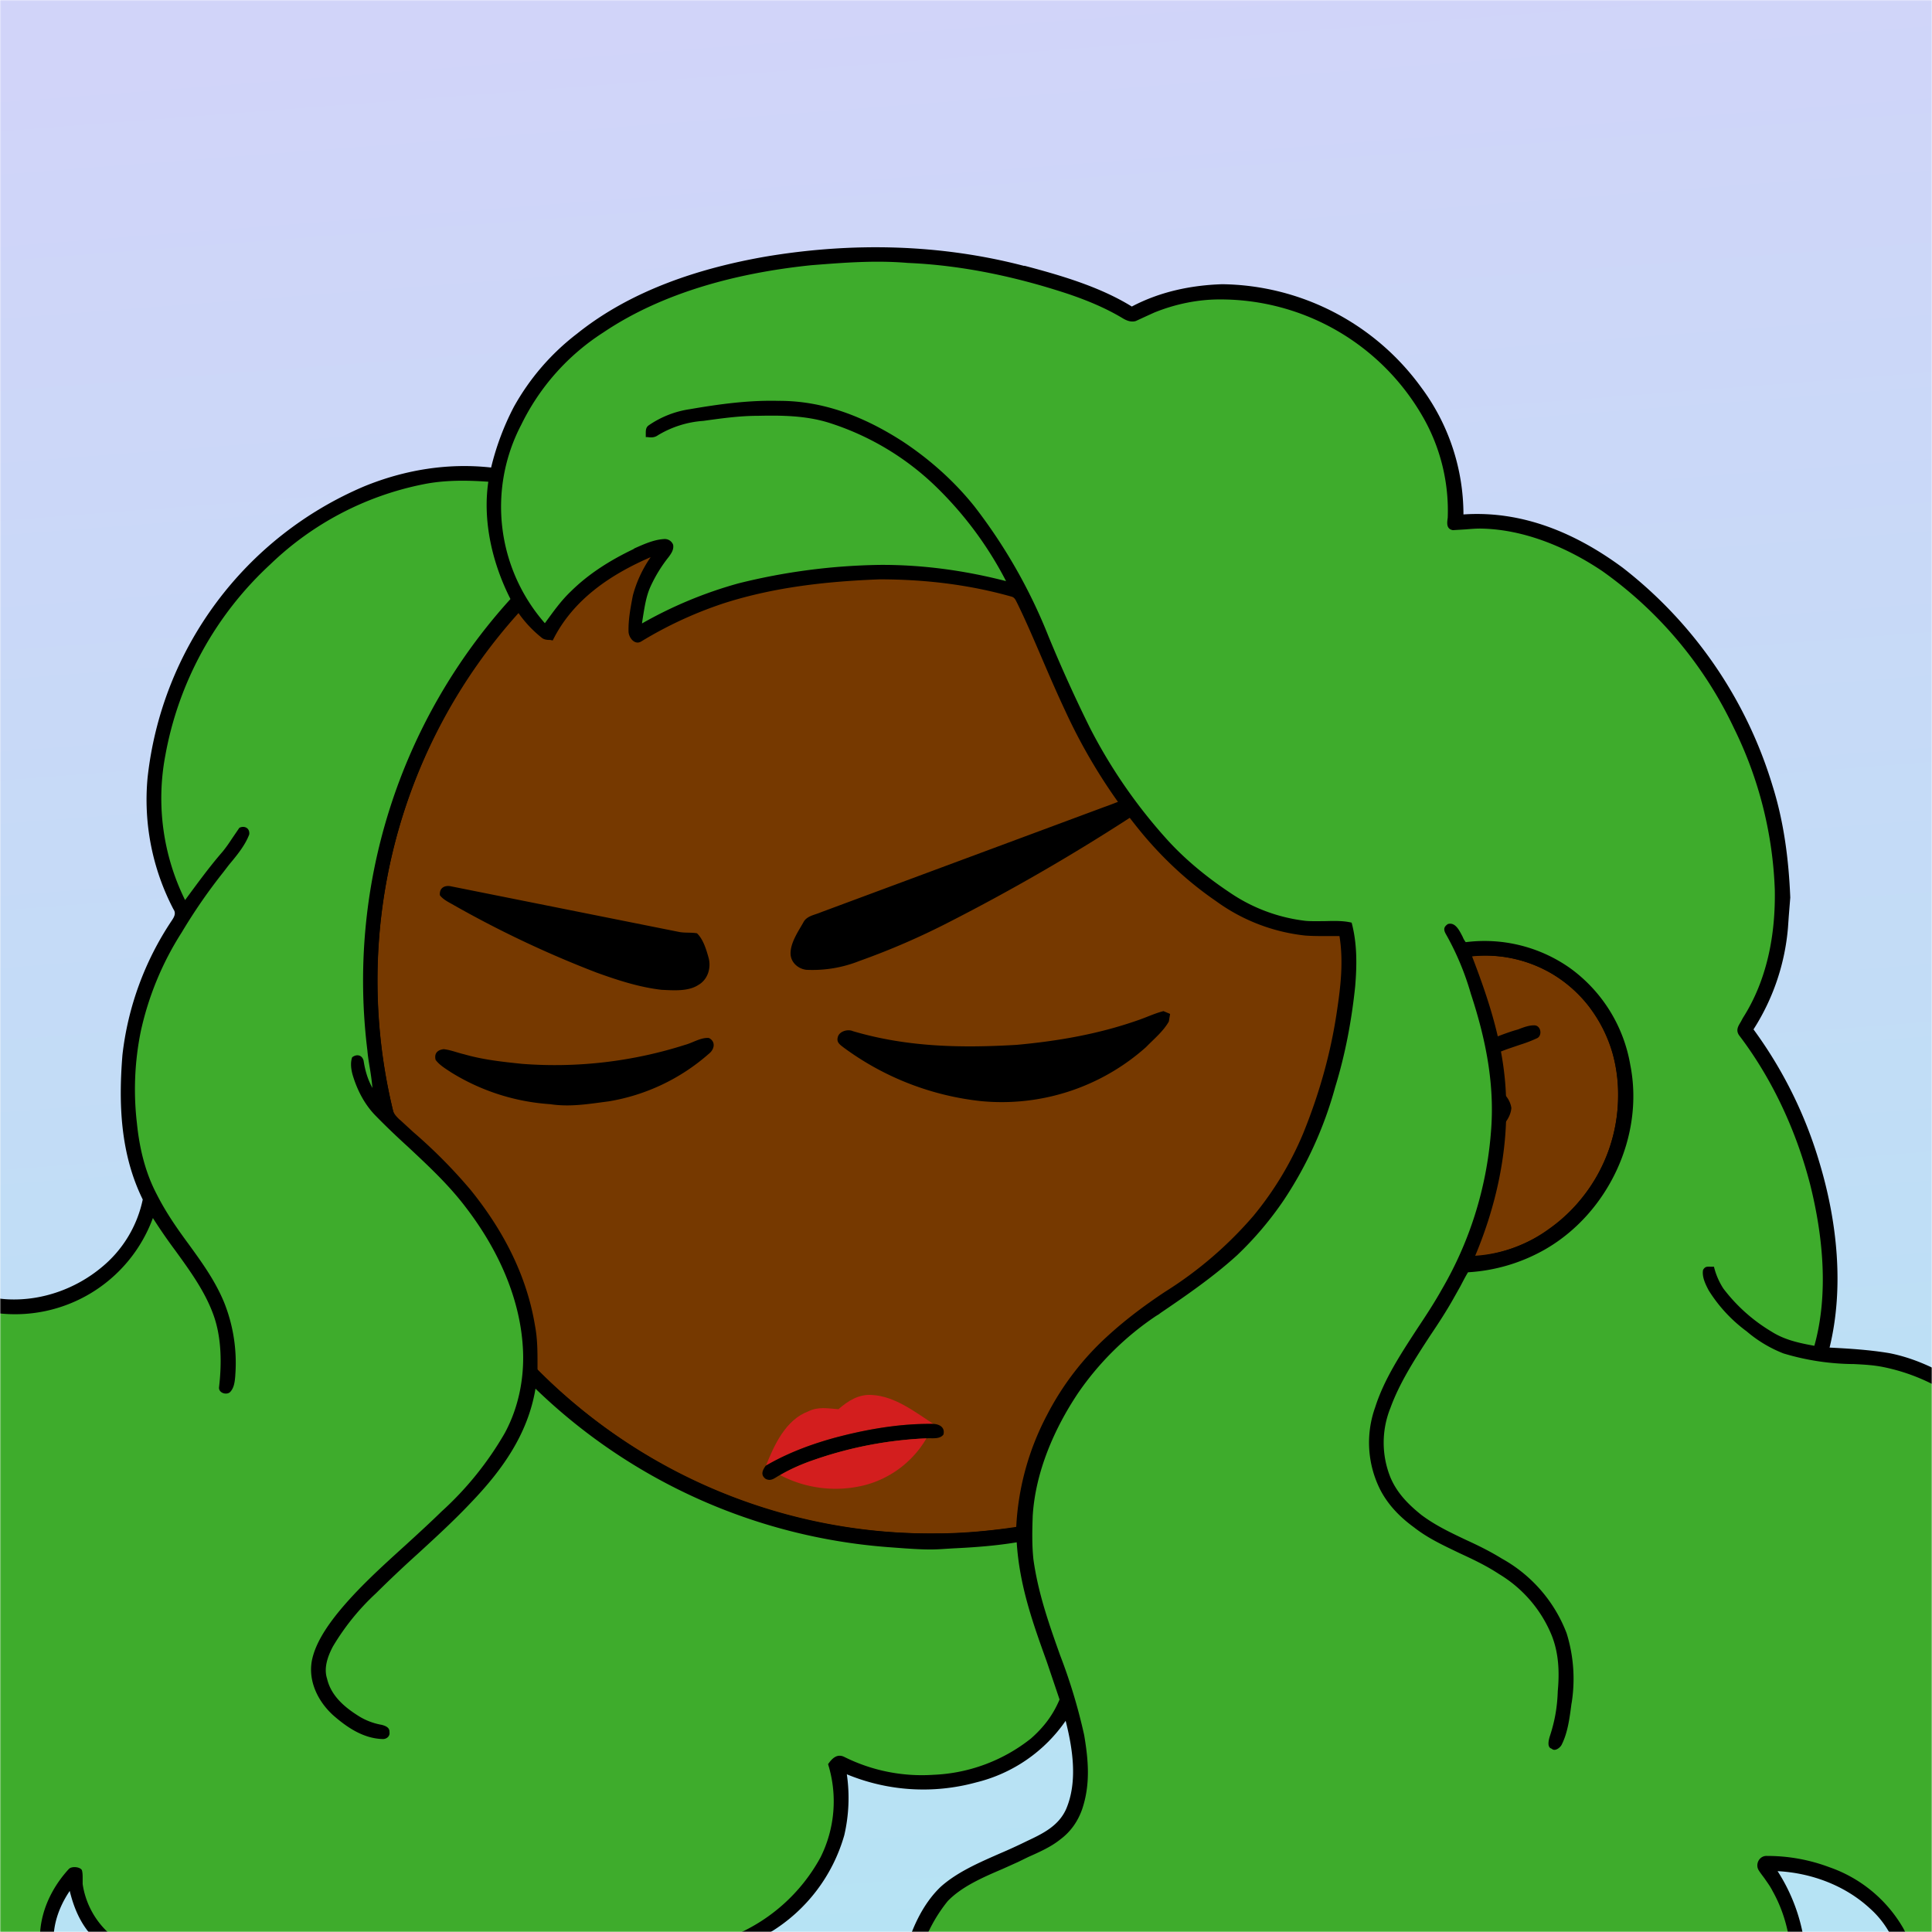 <svg xmlns="http://www.w3.org/2000/svg" viewBox="0 0 762 762" fill="none" shape-rendering="auto"><mask id="viewboxMask"><rect width="762" height="762" rx="0" ry="0" x="0" y="0" fill="#fff" /></mask><g mask="url(#viewboxMask)"><rect fill="url(#backgroundLinear)" width="762" height="762" x="0" y="0" /><defs><linearGradient id="backgroundLinear" gradientTransform="rotate(86 0.5 0.5)"><stop stop-color="#d1d4f9"/><stop offset="1" stop-color="#b6e3f4"/></linearGradient></defs><path d="M396 164.8a224.8 224.8 0 0 1 104.8 42.4c6.2 4.9 12.5 9.4 18 15a225.4 225.4 0 0 1 71.8 149 58.5 58.5 0 0 1 50.9 42.2 71 71 0 0 1-27.6 76.5c-11 7.7-24.5 12-38 11.7-5 0-10-1.6-15-1.8-1.9 2.2-3.3 4.9-4.8 7.3A223.3 223.3 0 0 1 389 609.8c-11 .7-21.9 2-33 .7a223.7 223.7 0 0 1-178.8-342.3A223.4 223.4 0 0 1 352 163.5c14.6-1.4 29.4-.3 44 1.3Z" fill="#000"/><path fill-rule="evenodd" clip-rule="evenodd" d="M498.8 213.2A216 216 0 0 0 363 169c-13-.2-26.2 1.6-39 4a218 218 0 0 0-113.6 365.5 218.5 218.5 0 0 0 260.4 40.2c35-18.8 64.2-47.3 84.4-81.5l-3-1.6c-2.8-1.4-5.7-3-8-5-2.2-2-.3-5.8 2.7-4.7 1.5.7 3 1.6 4.4 2.4a55 55 0 0 0 59.6-3.6 64.5 64.5 0 0 0 25-69.8 53.1 53.1 0 0 0-24-31 52.6 52.6 0 0 0-47-2.8c-1.6.8-3.4 1.5-5 1.3-2.5-.2-2.8-4.2-.6-5.2 8-4 16.5-5.6 25.4-6.4a217 217 0 0 0-72-146.4c-4.4-4-8.7-8.1-13.9-11.3Zm107.6 196.2c2-1.2 1.3-5.1-1.4-5-2 0-4.2.8-6.2 1.6l-1.4.4a95.1 95.1 0 0 0-25.5 12.4c-2.2 2-2.2 4.4.1 6.2a92 92 0 0 0 5.2 2.8 36 36 0 0 1 13 9.2c-.2 1.9-2 3.4-3.4 4.5l-.2.2c-3.9 3-8.8 5-13.6 7-2.5 1-4.9 2-7.1 3.1-1.7.8-2.6 2.2-1.6 3.9 1 2 3.2 1.1 5 .5l.6-.2 5.4-2.3c5.4-2.3 11-4.5 15.4-8 2.7-2.1 5.1-5.1 5.4-8.7-.5-3.4-2.7-5.7-5.3-7.8a83 83 0 0 0-11.6-7.2l-1.1-.6c5.4-3 10.8-5.6 16.6-7.7l5-1.7a52 52 0 0 0 6.7-2.6Z" fill="#763900"/><g transform="translate(-161 -83)"><path d="m619.9 481.8 2.6 1.1-.5 3c-2.2 3.9-6 7-9 10.1a85.5 85.5 0 0 1-65 21.3 111.3 111.3 0 0 1-54.2-21.1c-1.4-1.1-2.9-2-2.4-4 .5-2.5 4-3.4 6-2.5 21.3 6.3 42.7 6.7 64.6 5.4 16.3-1.5 32-4.2 47.5-9.6 3.6-1.2 6.8-2.8 10.4-3.7ZM440.6 492.4c2.8 1.4 2.2 4.5 0 6.2a79.3 79.3 0 0 1-39.6 18.8c-7.8 1-15.1 2.3-23 1.1a84.8 84.8 0 0 1-39-12.5c-2.1-1.4-4.7-2.9-6.2-5-.6-2.5.7-3.9 3.2-4.2 2.7.3 5.4 1.4 8 2 7.6 2.2 15.3 3 23 3.8a169 169 0 0 0 64.2-7.5c3-.8 6.3-3 9.4-2.7Z" fill="#000"/></g><g transform="translate(-161 -83)"><path d="M607 397.6c1.5-.4 3.2.6 4.7 1 0 1.2-.1 2.4-.4 3.6-1.6 1.5-3.6 2.6-5.4 3.8a803.6 803.6 0 0 1-70.4 40.6A289.9 289.9 0 0 1 500 462a50 50 0 0 1-21 3.5c-3.3-.4-6.2-3-6.2-6.5 0-4.2 3-8.6 5-12.1 1.3-2.7 4.5-3 7-4.1l111.7-41.5c3.5-1.2 7-2.8 10.5-3.7ZM339 432.6l90 18c2.3.4 4.6.1 6.9.5 2.4 2.3 3.6 6.2 4.5 9.4 1.2 4-.1 8.8-4 11-4 2.6-9.8 2.1-14.4 1.9-8.8-1-17.4-3.8-25.7-6.8a418 418 0 0 1-57-27c-1.6-.9-3.6-1.9-4.8-3.5-.3-2.9 1.9-4.1 4.5-3.5Z" fill="#000"/></g><g transform="translate(-161 -83)"><path d="M505 633.2c9 .5 16.9 6.7 24.1 11.4-13-.2-26.3 2.1-39 5.5-9.4 2.6-18.6 6-27 11 3.2-8.1 7.8-18.1 16.6-21.4 4-2 7.7-1.2 12-.9 3.8-3.3 8-6 13.3-5.6Z" fill="#D31E1E"/><path d="M529.1 644.6c2.5.1 4.7 1.4 4 4.2-1.5 2-4.5 1.3-6.7 1.5a155 155 0 0 0-43.8 8.3 73.8 73.8 0 0 0-14 6.2c-2 1-3.3 2.6-5.6 1.5-2.2-1.6-1.2-3.5 0-5.2 8.6-5 17.7-8.4 27.1-11 12.7-3.4 26-5.7 39-5.5Z" fill="#000"/><path d="M526.4 650.3a39.8 39.8 0 0 1-24.5 18.5 47 47 0 0 1-33.2-4c4.4-2.6 9-4.5 13.9-6.2a155 155 0 0 1 43.8-8.3Z" fill="#D31E1E"/></g><g transform="translate(-161 -83)"></g><g transform="translate(-161 -83)"></g><g transform="translate(-161 -83)"><g fill-rule="evenodd" clip-rule="evenodd"><path d="M565 187.8c14.4 3.8 29.8 8.3 42.4 16.1 11-5.8 23.2-8.4 35.6-8.8a98.4 98.4 0 0 1 78.4 40.5 84 84 0 0 1 16.8 50.3c23.3-1.6 44.4 7.4 62.8 21a171.7 171.7 0 0 1 59.1 86c4.5 14.3 6.4 29.2 7 44.1l-.6 7.5-.3 4.3a88 88 0 0 1-13.6 40.2 170.2 170.2 0 0 1 26 52.5c7 23.2 9.8 49.3 4 73 8 .4 15.8.9 23.6 2.2 11.8 2.3 23.1 8.3 32.9 15.2a68.2 68.2 0 0 1 26.4 33.6c4.1 12 4 23.8 3.6 36.3v5.8c-.1 6.6-.2 13.3 1.5 19.4 2 8 6.8 15.3 13.3 20.1 5.7 3.9 12 6.7 19 5.8h1.8c2.4-.2 5-.4 5.1 3a40 40 0 0 1-14 14.9c-8.4 5.5-18 9.8-28.1 10.1v.5c.1 5.8.3 11.3-.5 17.1-1.6 10.7-5.1 21-10.2 30.5a130.1 130.1 0 0 1-43 46.5l-1.1-.6c-1.3-.7-2.8-1.6-2.8-3 0-1.5.2-3 .4-4.6.2-1.8.4-3.5.4-5.3a37 37 0 0 0-12.5-26.4c-9.8-9-23-13.9-36.3-14.6a70.6 70.6 0 0 1 9 56c-4.2 18.1-14 34.9-27.6 47.5a79.7 79.7 0 0 1-44.1 21.7c-.5 3.5-1.2 7-3 10.1a46.2 46.2 0 0 1-20.8 18.3A57.1 57.1 0 0 1 743 980c-2.4-.3-4.3-2.6-3.3-5l2.4-2.3c1.7-1.5 3.3-3 4.4-5.2 4.8-8.6 6-19.3 2.7-28.7a28 28 0 0 0-18.7-18.3A42.7 42.7 0 0 0 713 919c-11.5 1.4-22.5 5.4-33.3 9.4l-9.1 3.2c-15.7 5.2-31 9.8-47.6 10.5-14-.1-27.7-3.6-38.9-12.3a56 56 0 0 1-20.7-34.8c-2.6-12.8-2-25.7.4-38.4a79.4 79.4 0 0 0-26.6 46.4c-.9 5.5-.5 10.8.6 16.2.6 2-.4 2.7-1.7 3.6l-1 .8c-5.4-3.4-7.8-8.5-10.5-14l-.4-.8c-4-8.9-7-18-8.4-27.8-.8-9.1-.3-18.3 2-27.2 2.5-9.6 7-19.8 14.3-26.7 6.4-5.7 14.9-9.4 23.1-13a211.2 211.2 0 0 0 10.7-4.9c6.4-3 12.6-6 15.6-12.7 4.6-10.8 2.6-23.8-.2-34.8A60.2 60.2 0 0 1 546 786a78.9 78.9 0 0 1-51-3.2 65 65 0 0 1-1 24 65.9 65.9 0 0 1-29 38.2 111 111 0 0 1-56.7 16.5c-.9 13.4-8 24.3-17.3 33.5a117.6 117.6 0 0 1-53.5 28.7 104.1 104.1 0 0 1-43.7 2l-1-.3c-1.6-.4-3.1-.7-4-2.3-.2-2 0-4.3 2.4-4.8l3-.6c4.8-1 9.3-1.8 13.4-5 4.8-3.8 6.7-9.8 7.2-15.7.1-8-4-14.9-9.7-20a68.8 68.8 0 0 0-27.3-13.6c-7.8-2-15.8-3.9-23.8-4.4-5.2-.6-10.7-.2-16.1.2-6 .4-11.8.9-17.4 0a39.4 39.4 0 0 1-23.2-12.6c-4.6-5-7.2-11.2-8.8-17.8-5 7.4-7.8 16.4-5.6 25.2a14 14 0 0 0 3.1 5.6c.7.8 1.3 1.6 1.8 2.5.3 2.7-3.5 4.7-5.8 3.7-10.3-2.6-20-6-26.8-14.6a38.8 38.8 0 0 1-37.8-10.6A74.8 74.8 0 0 1 98 803c-3.7-17.5-3.4-36 .5-53.5 3.9-17.4 11.8-35.3 24.5-48.2a31.3 31.3 0 0 1-14.2-18.3 66.7 66.7 0 0 1-1.6-34 53 53 0 0 1 16-30.4 28.6 28.6 0 0 1-13-15 48.4 48.4 0 0 1 5.6-43.8c3-4.4 7.1-8.6 12-11 2-1.3 5.1-.3 5.4 2.2-.1 1.6-.5 3.3-.9 4.9-.4 1.7-.8 3.3-1 5-1 8.9 2.2 18 8.5 24.2a38 38 0 0 0 25.2 10.4c13 .4 26-4.3 36-12.6a47 47 0 0 0 16.3-26.8c-8.8-17.9-9.6-37.6-8-57.1a119.5 119.5 0 0 1 19.3-52.7c1-1.5 2-3 .8-4.7a93.3 93.3 0 0 1-10.2-51.8 141.5 141.5 0 0 1 85.5-115c15.9-6.5 33-9.3 50-7.4 2-8.3 5-16.3 8.9-23.8a93.5 93.5 0 0 1 25-29c21.2-17 48-25.8 74.4-30.4 34-5.7 68.7-5 102 3.7Zm-147.4 115a48 48 0 0 0-7 15.1c-.9 4.7-1.8 9.4-1.7 14.1 0 2.4 2.4 5.6 5 4a157.6 157.6 0 0 1 33-15.2c19.9-6.3 40.3-8.5 61-9.3 17.6 0 35 2 52 6.8 1.2.3 1.6 1.2 2.1 2.2l.5 1c3.4 7 6.5 14.3 9.6 21.5 3 7 6 13.9 9.2 20.7a220.8 220.8 0 0 0 30.5 48.4c8.4 10 18 18.9 28.8 26.3a73 73 0 0 0 35.3 13.6c2.8.2 5.6.2 8.4.2h5c1.6 9.9.5 19.7-1 29.6-2.4 16.5-7 32.7-13.3 48.2a129.2 129.2 0 0 1-19.6 32.5 153.4 153.4 0 0 1-34.9 30c-8 5.3-15.6 11-22.6 17.4A110.3 110.3 0 0 0 574 641a105.8 105.8 0 0 0-12.2 44.5l-2 .2c-9.6 1.1-19.2 2.3-29 2.1a216 216 0 0 1-85.6-16.2c-27-11-51.5-27.7-72.2-48.2V621.4c0-5.3 0-10.4-1-15.6-3.3-20-12.7-37.8-25.4-53.5a202.2 202.2 0 0 0-22.6-22.8l-5-4.6-.6-.5c-1-1-2-2-2.4-3.4a216.6 216.6 0 0 1 49.5-196.2 47 47 0 0 0 9 9.6c1 .9 2.2 1 3.5 1l1 .2c7.9-16 22.6-25.9 38.5-32.8Zm370.7 178a51.4 51.4 0 0 0-46.7-20.6c7 18.2 12.8 36.1 13.4 55.8.8 21.4-4 43-12.3 62.6a60.5 60.5 0 0 0 41.6-22.3 64.3 64.3 0 0 0 14.9-41.3 56 56 0 0 0-11-34.3Z" fill="#000"/><path d="M519 186.7c21.5.9 42.9 5.5 63.2 12.2 7.4 2.5 14.7 5.5 21.4 9.5 1.6 1 3.5 1.8 5.4 1.2l3.9-1.8 3.3-1.5c8.1-3.3 17-5.2 25.8-5.2a92 92 0 0 1 80.3 46.5 74.4 74.4 0 0 1 9.7 39.6c-.3 2.1-.6 4.4 2 4.9l5-.3c2.4-.2 4.7-.4 7-.3 16.6.5 33.2 7.5 46.9 16.7a159.2 159.2 0 0 1 52 62A156.6 156.6 0 0 1 861 434c.3 17.6-3 35.5-12.6 50.5l-.8 1.5c-1.1 1.8-2.2 3.5-.4 5.7 13 17.2 22.3 37.5 27.7 58.3 5.1 20.3 7.4 43.4 1.7 63.8-6-1.1-11.7-2.3-16.9-5.6a66.7 66.7 0 0 1-19-17 28 28 0 0 1-3.7-8.6h-1.4c-1.2 0-2.1-.2-2.9 1.3-.5 2.7 1 5.7 2.2 8a58.6 58.6 0 0 0 15 16.2 51 51 0 0 0 14.5 8.7 97.9 97.9 0 0 0 27.8 4.2c4 .2 7.8.4 11.7 1.2a76.4 76.4 0 0 1 28 11.9 66 66 0 0 1 27 30.8 78.3 78.3 0 0 1 4.3 34.6c-.4 7.5-.8 14.9.5 22.5a43 43 0 0 0 14.3 27.9c6.4 5.4 14 8.6 22.5 9.2a52.7 52.7 0 0 1-35.4 16.2c-2.8 1.2-3.6 6.2-3.3 9 .6 12.6-2.2 25-7.3 36.5-8.2 18.3-22 33.7-38 45.8.7-8.1-1-16-4.9-23.2a54.1 54.1 0 0 0-29.2-24A69.4 69.4 0 0 0 858 815c-3-.2-4.7 3-3.5 5.4.7 1.2 1.6 2.3 2.4 3.4 1.1 1.6 2.3 3.2 3.2 5 7.3 13 8.8 28.1 6.2 42.6a88.6 88.6 0 0 1-25.8 48 75 75 0 0 1-40.8 20.7l-4.6.9c-1.3.8-1.4 2.2-1.6 3.6l-.1 1.3c-.5 7-4.7 12.3-9.8 16.6A55.7 55.7 0 0 1 748 975c3.5-4.5 6.1-9.2 7.4-14.9 3-12.7.6-27.7-9.3-37a39.4 39.4 0 0 0-29.5-10c-13.3.7-26 5.3-38.6 9.8-5 1.8-9.9 3.6-14.9 5.2-14.1 4.4-28 8.6-43 8a52.6 52.6 0 0 1-40.4-18.6 57.7 57.7 0 0 1-11.6-31.2 90.9 90.9 0 0 1 3-35c.5-1.8 1-3.5-.9-4.5-2.1-1-4 .6-5.6 1.9l-1 .8c-18.4 14.6-32.3 37-32.7 60.9-6.6-14.5-11.3-29-9.2-45a60 60 0 0 1 13.1-32.6c5.6-5.8 14-9.4 21.7-12.7l6-2.7 4.1-2c4.5-2 9-4 12.7-7 4-3 6.8-7 8.5-11.8 3.3-9.8 2.5-19.3.8-29.3a219.5 219.5 0 0 0-9.5-31.5c-4.3-12.1-8.6-24.2-10.5-37.7-.6-5.5-.5-11.2-.3-16.8v-.2c1-17.3 8.4-34.5 18-48.8A115 115 0 0 1 617 602l1-.6.8-.6c10.3-7 21-14.4 30.2-22.8a133 133 0 0 0 18.3-21.6 153.2 153.2 0 0 0 20.3-44.6c4-13 6.5-26.3 7.9-39.8.7-8.4.8-16.8-1.4-25.1-3.3-.8-6.9-.7-10.5-.6-2.5 0-5 .1-7.6-.1a66.6 66.6 0 0 1-30-11.2c-9-6-17.6-13-24.9-21.1a206 206 0 0 1-30.2-43.8 570 570 0 0 1-16.4-36.2l-.4-1a211 211 0 0 0-28.8-50.2c-8-10-17.7-18.6-28.3-25.6-14.9-9.6-31.1-16.1-49-16-11.8-.3-23.4 1.3-35 3.3a38.3 38.3 0 0 0-16.2 6.4c-1.1.8-1.1 2-1.1 3.2v1.4h.7c1.6.2 2.8.2 4.2-.8a40 40 0 0 1 17.8-5.6c7.2-1 14.3-2 21.6-2 9.3-.2 18.5-.1 27.5 2.6a107.2 107.2 0 0 1 42.1 24.8 143.9 143.9 0 0 1 28.2 37.8c-16.3-4.2-33-6.5-49.8-6.4a244 244 0 0 0-55.8 7.3 166.8 166.8 0 0 0-38 15.8l.3-2c.7-4.3 1.3-8.6 3-12.4a56.2 56.2 0 0 1 7.3-11.9c1-1.4 2-2.8 1.7-4.7a3.5 3.5 0 0 0-3.5-2.3c-4 .2-8 2-11.8 3.7l-.4.3c-9 4.3-17.5 9.6-24.6 16.6-4 3.8-7 8.1-10.3 12.6a69.7 69.7 0 0 1-9.3-78.3 90.1 90.1 0 0 1 32.4-36.4c23.9-16.1 53.8-23.6 82-26.5 12.7-1 25.2-2 38-.9Zm222.6 273.5c7 18.2 12.8 36.1 13.4 55.8a147.3 147.3 0 0 0 0 0c-.6-19.7-6.4-37.6-13.4-55.8Zm-379.3-141c-7.1-14-11-30.6-8.7-46.2-8.5-.6-17.2-.7-25.6 1a121 121 0 0 0-60.4 31.6 135.2 135.2 0 0 0-41.4 75.4A90.6 90.6 0 0 0 234 438c4.8-6.5 9.5-13 14.8-19.1 1.3-1.6 2.5-3.3 3.6-5l3-4.4c2-1 4.2.1 3.9 2.6-1.6 4.3-4.9 8.3-8 12l-2.3 3a216.5 216.5 0 0 0-16.3 23.6 120 120 0 0 0-16.2 39.2A115 115 0 0 0 215 526c1 9.9 3.3 19.5 7.9 28.2 3.6 7.1 8 13.4 12.5 19.5 5.3 7.3 10.5 14.5 14 23a64.2 64.2 0 0 1 4.4 28.7v.2c-.2 2.2-.4 4.7-2 6.4-1.4 1.4-4.7.4-4.4-1.9 1.1-9.5 1-20-2.4-29-3.3-8.9-9-16.8-14.8-24.8a209 209 0 0 1-8.9-12.9 57.9 57.9 0 0 1-62.3 37.4 39.2 39.2 0 0 1-30.3-21.4 40.5 40.5 0 0 1-2.8-22.5 42.5 42.5 0 0 0-11 42.4c2 6.2 5.9 12.3 12.3 14.6.4.3 1 .5 1.4.6 1.5.6 2.9 1 3.1 2.8.6 2-.8 3-2.2 4l-.2.2a41 41 0 0 0-15 22.8 65.2 65.2 0 0 0-.8 34.3c2.3 7.9 6 15.3 14 18.5 5-3.8 10-7.1 16-9.1 1.5-.5 2.9-.5 4.3-.6h.8l.3 1.2c.3 1.4.6 2.6-.7 3.7l-3.6 1.5c-3 1.2-6 2.4-8.6 4.3a76 76 0 0 0-26.2 34.7 119.3 119.3 0 0 0-6.9 65.5c2.4 12.7 7.4 26 16 35.8a34.5 34.5 0 0 0 26.1 12.7c2 0 4-.3 6-.7 2.2-.4 4.6-.9 7-.6 4.2 8.3 12.8 11.2 21 14-5.4-14-.6-28.7 9.1-39.3 1-1.2 4.4-1 5.2.4.3 1 .3 2.2.3 3.4v2.1a32.7 32.7 0 0 0 27.4 27.5c5.1.7 10 .4 14.9 0l6.1-.4a91 91 0 0 1 23.5 1.5c13.8 2.6 27 6.2 38.7 14.2 6 4.2 11.4 10 14.1 16.7 4.1 9.5 2.4 21.5-4.5 29.4-2.3 2.7-5.3 4.2-8.4 5.9l-.8.4c19.7 1.1 40-4 57.6-12.9a89.3 89.3 0 0 0 32.5-26.6c4.3-6.1 7-12.7 7.9-20.1-10.7 0-21.6-1.5-31.9-4.3-2.9-1-3-3.6-.6-5.4a13 13 0 0 1 5 .6l1.9.4c24.3 5.3 50.7 3.7 73.4-6.6a69.4 69.4 0 0 0 34.2-30.8 49.4 49.4 0 0 0 3-36.8c1.6-2.3 3.6-4.3 6.5-2.8a68.5 68.5 0 0 0 35 7 66.2 66.2 0 0 0 38.5-14.3c5-4.4 8.7-9.2 11.3-15.4l-5-14.8c-5.5-15.3-10.8-30-11.9-47.2-8.4 1.4-16.8 2-25.2 2.4l-4.8.3c-4.8.3-9.4 0-14-.3l-6.8-.5a224.4 224.4 0 0 1-139-62.5c-3 18-13.2 32.2-25.5 45-6.6 7-13.8 13.6-21 20.2a477.5 477.5 0 0 0-16.4 15.5 93.8 93.8 0 0 0-17 21c-2 3.8-3.7 8.4-2.3 12.7 1.6 6.9 7.2 11.5 12.9 15a25.4 25.4 0 0 0 8.7 3.2c1.4.4 3.1 1 3 2.8.3 1.6-1 2.8-2.6 2.8-7.6-.2-14-4.5-19.5-9.3-6-5.4-10-13.4-8.5-21.6 1.3-6.6 5.6-13 9.7-18.2 8-10 17.9-18.9 27.6-27.7 4.7-4.3 9.4-8.6 13.8-12.9a128 128 0 0 0 25-31c5.3-9.8 7.6-21 7.2-32.1-.8-20.8-10-40.5-22.5-56.8-6.8-9-14.8-16.4-22.9-24-4.3-3.9-8.6-8-12.8-12.3-4.3-4.4-7.2-10-9-16-.6-2.1-1-4.8-.2-7 1.8-1.4 3.9-.9 4.5 1.3.6 3.9 1.6 7.4 3.5 10.8a110 110 0 0 0-1-7.6c-.4-2.4-.8-4.8-1-7.2a223.9 223.9 0 0 1 56.4-178Zm369.6 128.3c3-1 4.6 2.3 6 5 .3.8.8 1.6 1.2 2.1a58.5 58.5 0 0 1 41.1 10.2A59.4 59.4 0 0 1 804 503c5.6 28-8.7 58.3-33.3 72.6a69.5 69.5 0 0 1-30.7 9.2c-1.1 1.8-2 3.6-3 5.5l-2.7 4.8c-2.8 5-6 9.9-9.3 14.8-6 9.2-12 18.5-15.6 28.4a36.6 36.6 0 0 0 0 27.4c2.6 6.2 7.1 10.7 12.2 14.8 5.6 4.2 11.6 7 17.7 9.9 4.6 2.1 9.3 4.4 14 7.3a56.8 56.8 0 0 1 25.6 29.5 60.5 60.5 0 0 1 2 27.3l-.1.5c-.7 5.3-1.4 11.2-3.8 16-.5 1.2-2.7 3-4 1.7-1.9-.5-1.2-3.3-.8-4.7 2-6 3-11.6 3.2-18 .7-7.5.4-15-2.4-22a50.5 50.5 0 0 0-20.8-24.2c-5-3.3-10.3-5.8-15.5-8.2-6.2-3-12.4-5.8-18-10.2-5.5-4-10.2-8.8-13.3-14.8a41.3 41.3 0 0 1-2-32.6c3.5-11 10.1-21 16.6-31 3.4-5.1 6.8-10.3 9.7-15.5a145 145 0 0 0 19.3-61.5c1.7-19-2-37.2-7.9-55.1a108.6 108.6 0 0 0-9.5-22.9c-1-1.7-1.7-3.1.4-4.5Z" fill="#3eac2c"/></g></g><g transform="translate(-161 -83)"></g></g></svg>